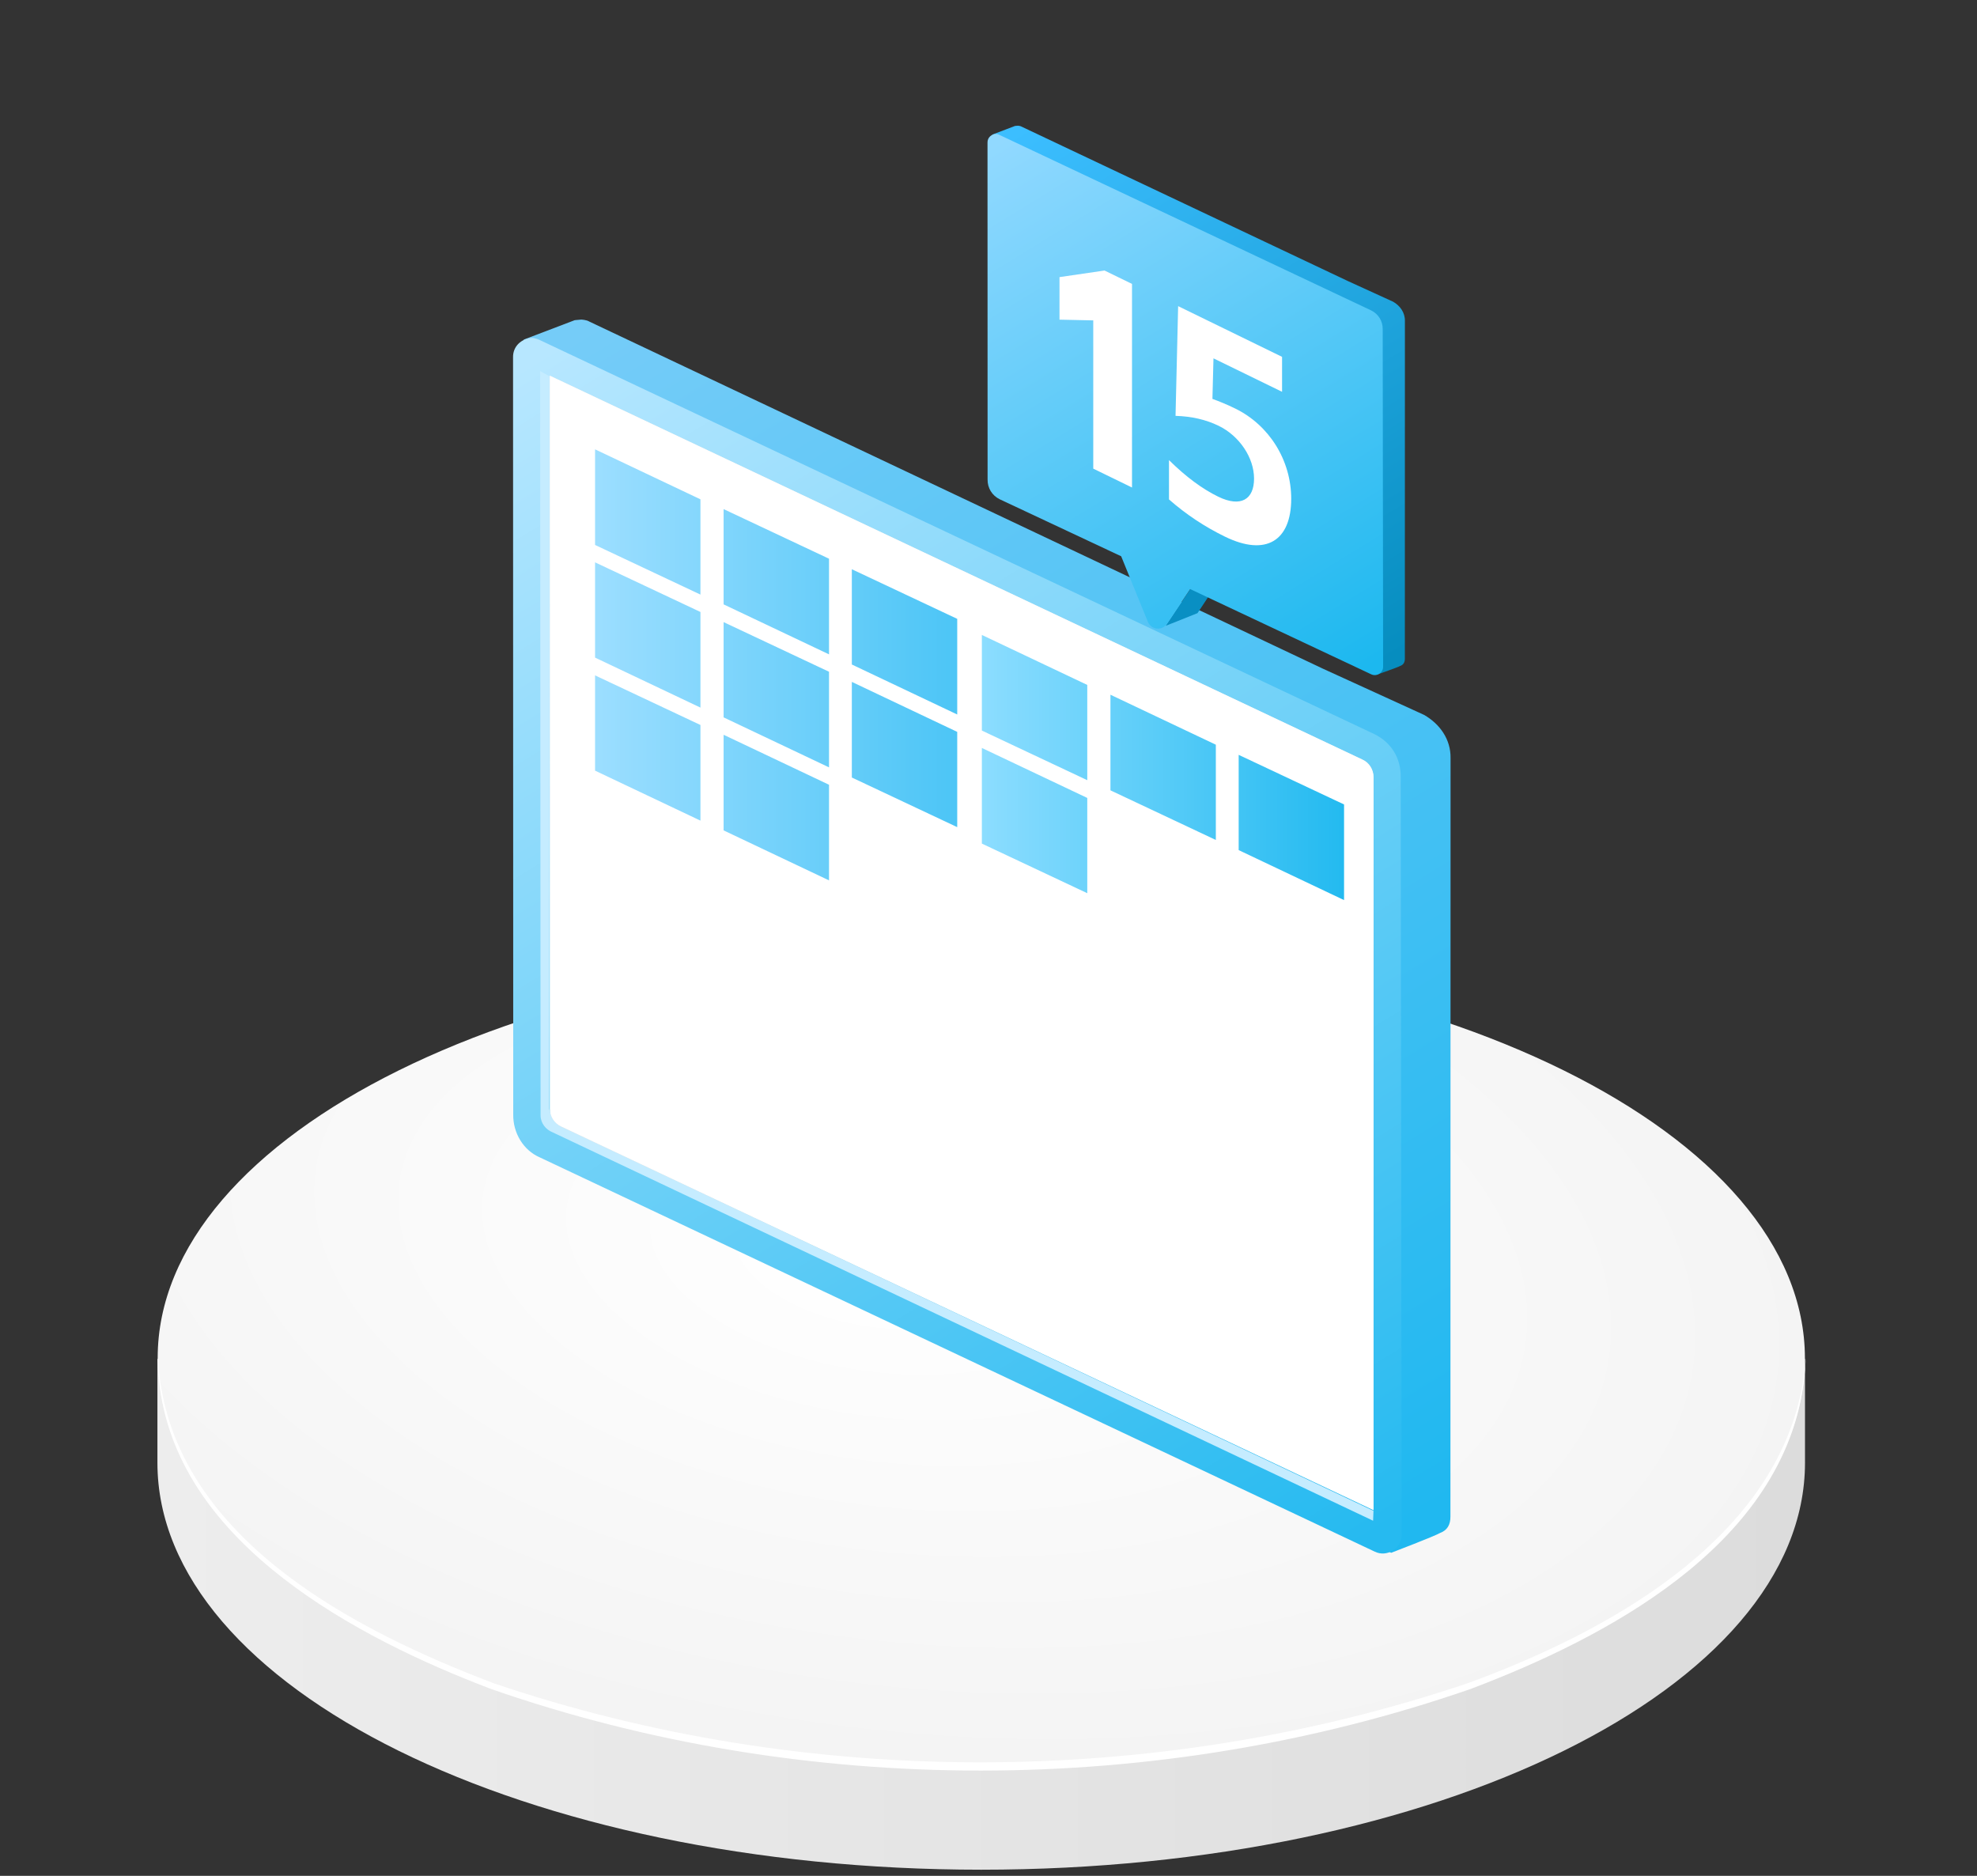 <svg width="78" height="74" viewBox="0 0 78 74" fill="none" xmlns="http://www.w3.org/2000/svg">
<rect x="0" y="0" width="78" height="74" fill="#333333" stroke="none"/>
<path d="M6.211 53.607V57.702C6.211 66.608 20.772 73.758 38.712 73.758C56.653 73.758 71.214 66.608 71.214 57.702V53.607H6.211Z" fill="url(#paint0_linear_6592_24226)"/>
<path d="M6.221 53.579C6.199 62.465 20.762 69.655 38.701 69.655C56.675 69.655 71.224 62.465 71.211 53.579C71.204 44.713 56.676 37.523 38.702 37.523C20.764 37.523 6.215 44.713 6.221 53.579Z" fill="url(#paint1_radial_6592_24226)"/>
<path d="M6.234 53.586C6.246 53.815 6.265 54.041 6.291 54.263C6.31 54.419 6.332 54.574 6.358 54.728C7.394 60.898 14.076 64.352 19.479 66.403C31.782 70.574 45.635 70.554 57.937 66.391C63.363 64.402 69.847 60.859 71.065 54.885C71.151 54.464 71.21 54.031 71.241 53.586C71.226 54.046 71.179 54.492 71.105 54.926C70.055 61.046 63.409 64.588 58.023 66.628C45.669 70.911 31.748 70.929 19.394 66.636C14.021 64.6 7.137 60.911 6.315 54.775C6.293 54.612 6.276 54.447 6.263 54.28C6.245 54.052 6.235 53.82 6.234 53.586Z" fill="white"/>
<path d="M22.676 12.63L20.665 13.396L22.194 44.716C22.183 45.461 22.62 46.064 23.241 46.42L54.888 61.256C54.888 61.256 56.626 60.591 56.82 60.472C57.094 60.371 57.229 60.154 57.225 59.821L57.23 29.906C57.241 29.161 56.804 28.557 56.183 28.201L52.174 26.37L23.245 12.683C23.137 12.615 22.931 12.607 22.931 12.607L22.676 12.63Z" fill="url(#paint2_linear_6592_24226)"/>
<path d="M20.242 14.107L20.249 43.96C20.237 44.7 20.654 45.378 21.289 45.654L54.235 61.209C54.715 61.447 55.295 61.09 55.3 60.555L55.263 30.653C55.275 29.913 54.889 29.284 54.223 28.96L21.277 13.405C21.277 13.405 21.091 13.319 20.965 13.33C20.585 13.363 20.228 13.649 20.242 14.107Z" fill="url(#paint3_linear_6592_24226)"/>
<path d="M21.327 44.004C21.33 44.319 21.546 44.567 21.797 44.666L54.174 59.991L54.189 59.601L22.166 44.44C21.886 44.294 21.716 44.018 21.667 43.731L21.693 14.85L21.311 14.641L21.327 44.004Z" fill="#C5ECFF"/>
<path d="M21.709 43.744C21.683 44.017 21.855 44.297 22.139 44.444L54.181 59.553L54.193 30.674C54.189 30.354 54.017 30.074 53.763 29.973L21.691 14.818L21.709 43.744Z" fill="url(#paint4_linear_6592_24226)"/>
<path d="M53.752 29.964L21.695 14.824V43.741C21.695 44.036 21.867 44.308 22.134 44.434L54.191 59.575V30.657C54.191 30.362 54.019 30.09 53.752 29.964Z" fill="white"/>
<path d="M23.477 21.498L27.635 23.456V19.698L23.477 17.726V21.498ZM28.549 23.842L32.708 25.814V22.041L28.549 20.084V23.842ZM23.477 25.942L27.635 27.914V24.142L23.477 22.184V25.942ZM33.608 26.214L37.766 28.186V24.413L33.608 22.456V26.214ZM28.549 28.3L32.708 30.272V26.5L28.549 24.542V28.3ZM23.477 30.401L27.635 32.373V28.6L23.477 26.643V30.401ZM33.608 30.672L37.766 32.63V28.872L33.608 26.9V30.672ZM28.549 32.758L32.708 34.73V30.958L28.549 28.986V32.758Z" fill="url(#paint5_linear_6592_24226)"/>
<path d="M38.738 28.82L42.897 30.778V27.02L38.738 25.048V28.82ZM43.811 31.178L47.969 33.136V29.378L43.811 27.406V31.178ZM38.738 33.279L42.897 35.236V31.478L38.738 29.506V33.279ZM48.87 33.536L53.028 35.508V31.735L48.87 29.778V33.536Z" fill="url(#paint6_linear_6592_24226)"/>
<path d="M40.045 4.969L39.15 5.31L39.831 19.254C39.826 19.586 40.021 19.855 40.297 20.013L54.373 26.596C54.373 26.596 55.16 26.322 55.247 26.269C55.369 26.224 55.429 26.127 55.427 25.979L55.429 12.661C55.434 12.329 55.239 12.06 54.963 11.902L53.178 11.087L40.299 4.993C40.251 4.963 40.159 4.959 40.159 4.959L40.045 4.969Z" fill="url(#paint7_linear_6592_24226)"/>
<path d="M45.992 24.688L47.246 24.188L48.042 22.985L47.348 22.657L45.992 24.688Z" fill="#098FC3"/>
<path d="M38.961 5.629L38.964 18.92C38.959 19.25 39.144 19.551 39.441 19.695L44.234 21.944L45.288 24.531C45.43 24.859 45.864 24.889 46.043 24.601L46.957 23.239L54.095 26.599C54.309 26.705 54.567 26.547 54.569 26.308L54.553 12.996C54.558 12.666 54.386 12.386 54.09 12.242L39.422 5.317C39.422 5.317 39.339 5.278 39.283 5.283C39.114 5.298 38.955 5.425 38.961 5.629Z" fill="url(#paint8_linear_6592_24226)"/>
<path d="M48.733 16.116C48.414 15.96 48.114 15.837 47.835 15.736L47.876 14.136L50.582 15.456V14.077L46.482 12.077L46.379 16.405C47.008 16.424 47.577 16.552 48.083 16.799C48.899 17.197 49.477 18.053 49.477 18.881C49.477 19.697 48.96 20.03 48.062 19.593C47.432 19.285 46.792 18.812 46.121 18.151V19.702C46.801 20.299 47.536 20.783 48.331 21.171C49.952 21.962 50.943 21.33 50.943 19.676C50.943 18.159 50.076 16.771 48.733 16.116ZM43.578 10.672L44.662 11.2V19.232L43.133 18.487V12.639L41.801 12.61V10.932L43.578 10.672Z" fill="white"/>
<defs>
<linearGradient id="paint0_linear_6592_24226" x1="6.211" y1="63.683" x2="71.214" y2="63.683" gradientUnits="userSpaceOnUse">
<stop stop-color="#EDEDED"/>
<stop offset="1" stop-color="#DCDCDC"/>
</linearGradient>
<radialGradient id="paint1_radial_6592_24226" cx="0" cy="0" r="1" gradientUnits="userSpaceOnUse" gradientTransform="translate(34.712 49.327) rotate(8.476) scale(37.164 19.653)">
<stop stop-color="white"/>
<stop offset="0.02" stop-color="white"/>
<stop offset="1" stop-color="#F4F4F4"/>
</radialGradient>
<linearGradient id="paint2_linear_6592_24226" x1="24.308" y1="12.231" x2="54.218" y2="60.93" gradientUnits="userSpaceOnUse">
<stop stop-color="#75CCF8"/>
<stop offset="1" stop-color="#20B8F0"/>
</linearGradient>
<linearGradient id="paint3_linear_6592_24226" x1="22.881" y1="13.086" x2="52.601" y2="61.479" gradientUnits="userSpaceOnUse">
<stop stop-color="#B7E7FF"/>
<stop offset="1" stop-color="#26BAF0"/>
</linearGradient>
<linearGradient id="paint4_linear_6592_24226" x1="23.599" y1="13.839" x2="52.275" y2="60.531" gradientUnits="userSpaceOnUse">
<stop stop-color="#EDEDED"/>
<stop offset="1" stop-color="#DCDCDC"/>
</linearGradient>
<linearGradient id="paint5_linear_6592_24226" x1="23.477" y1="26.226" x2="37.766" y2="26.226" gradientUnits="userSpaceOnUse">
<stop stop-color="#9CDEFF"/>
<stop offset="1" stop-color="#4CC5F6"/>
</linearGradient>
<linearGradient id="paint6_linear_6592_24226" x1="38.738" y1="30.277" x2="53.028" y2="30.277" gradientUnits="userSpaceOnUse">
<stop stop-color="#8CDDFF"/>
<stop offset="1" stop-color="#23BAF0"/>
</linearGradient>
<linearGradient id="paint7_linear_6592_24226" x1="40.772" y1="4.792" x2="54.088" y2="26.473" gradientUnits="userSpaceOnUse">
<stop stop-color="#3CBEFF"/>
<stop offset="1" stop-color="#068DBF"/>
</linearGradient>
<linearGradient id="paint8_linear_6592_24226" x1="40.136" y1="5.175" x2="53.368" y2="26.719" gradientUnits="userSpaceOnUse">
<stop stop-color="#91D9FF"/>
<stop offset="1" stop-color="#1CB8EF"/>
</linearGradient>
</defs>
</svg>
